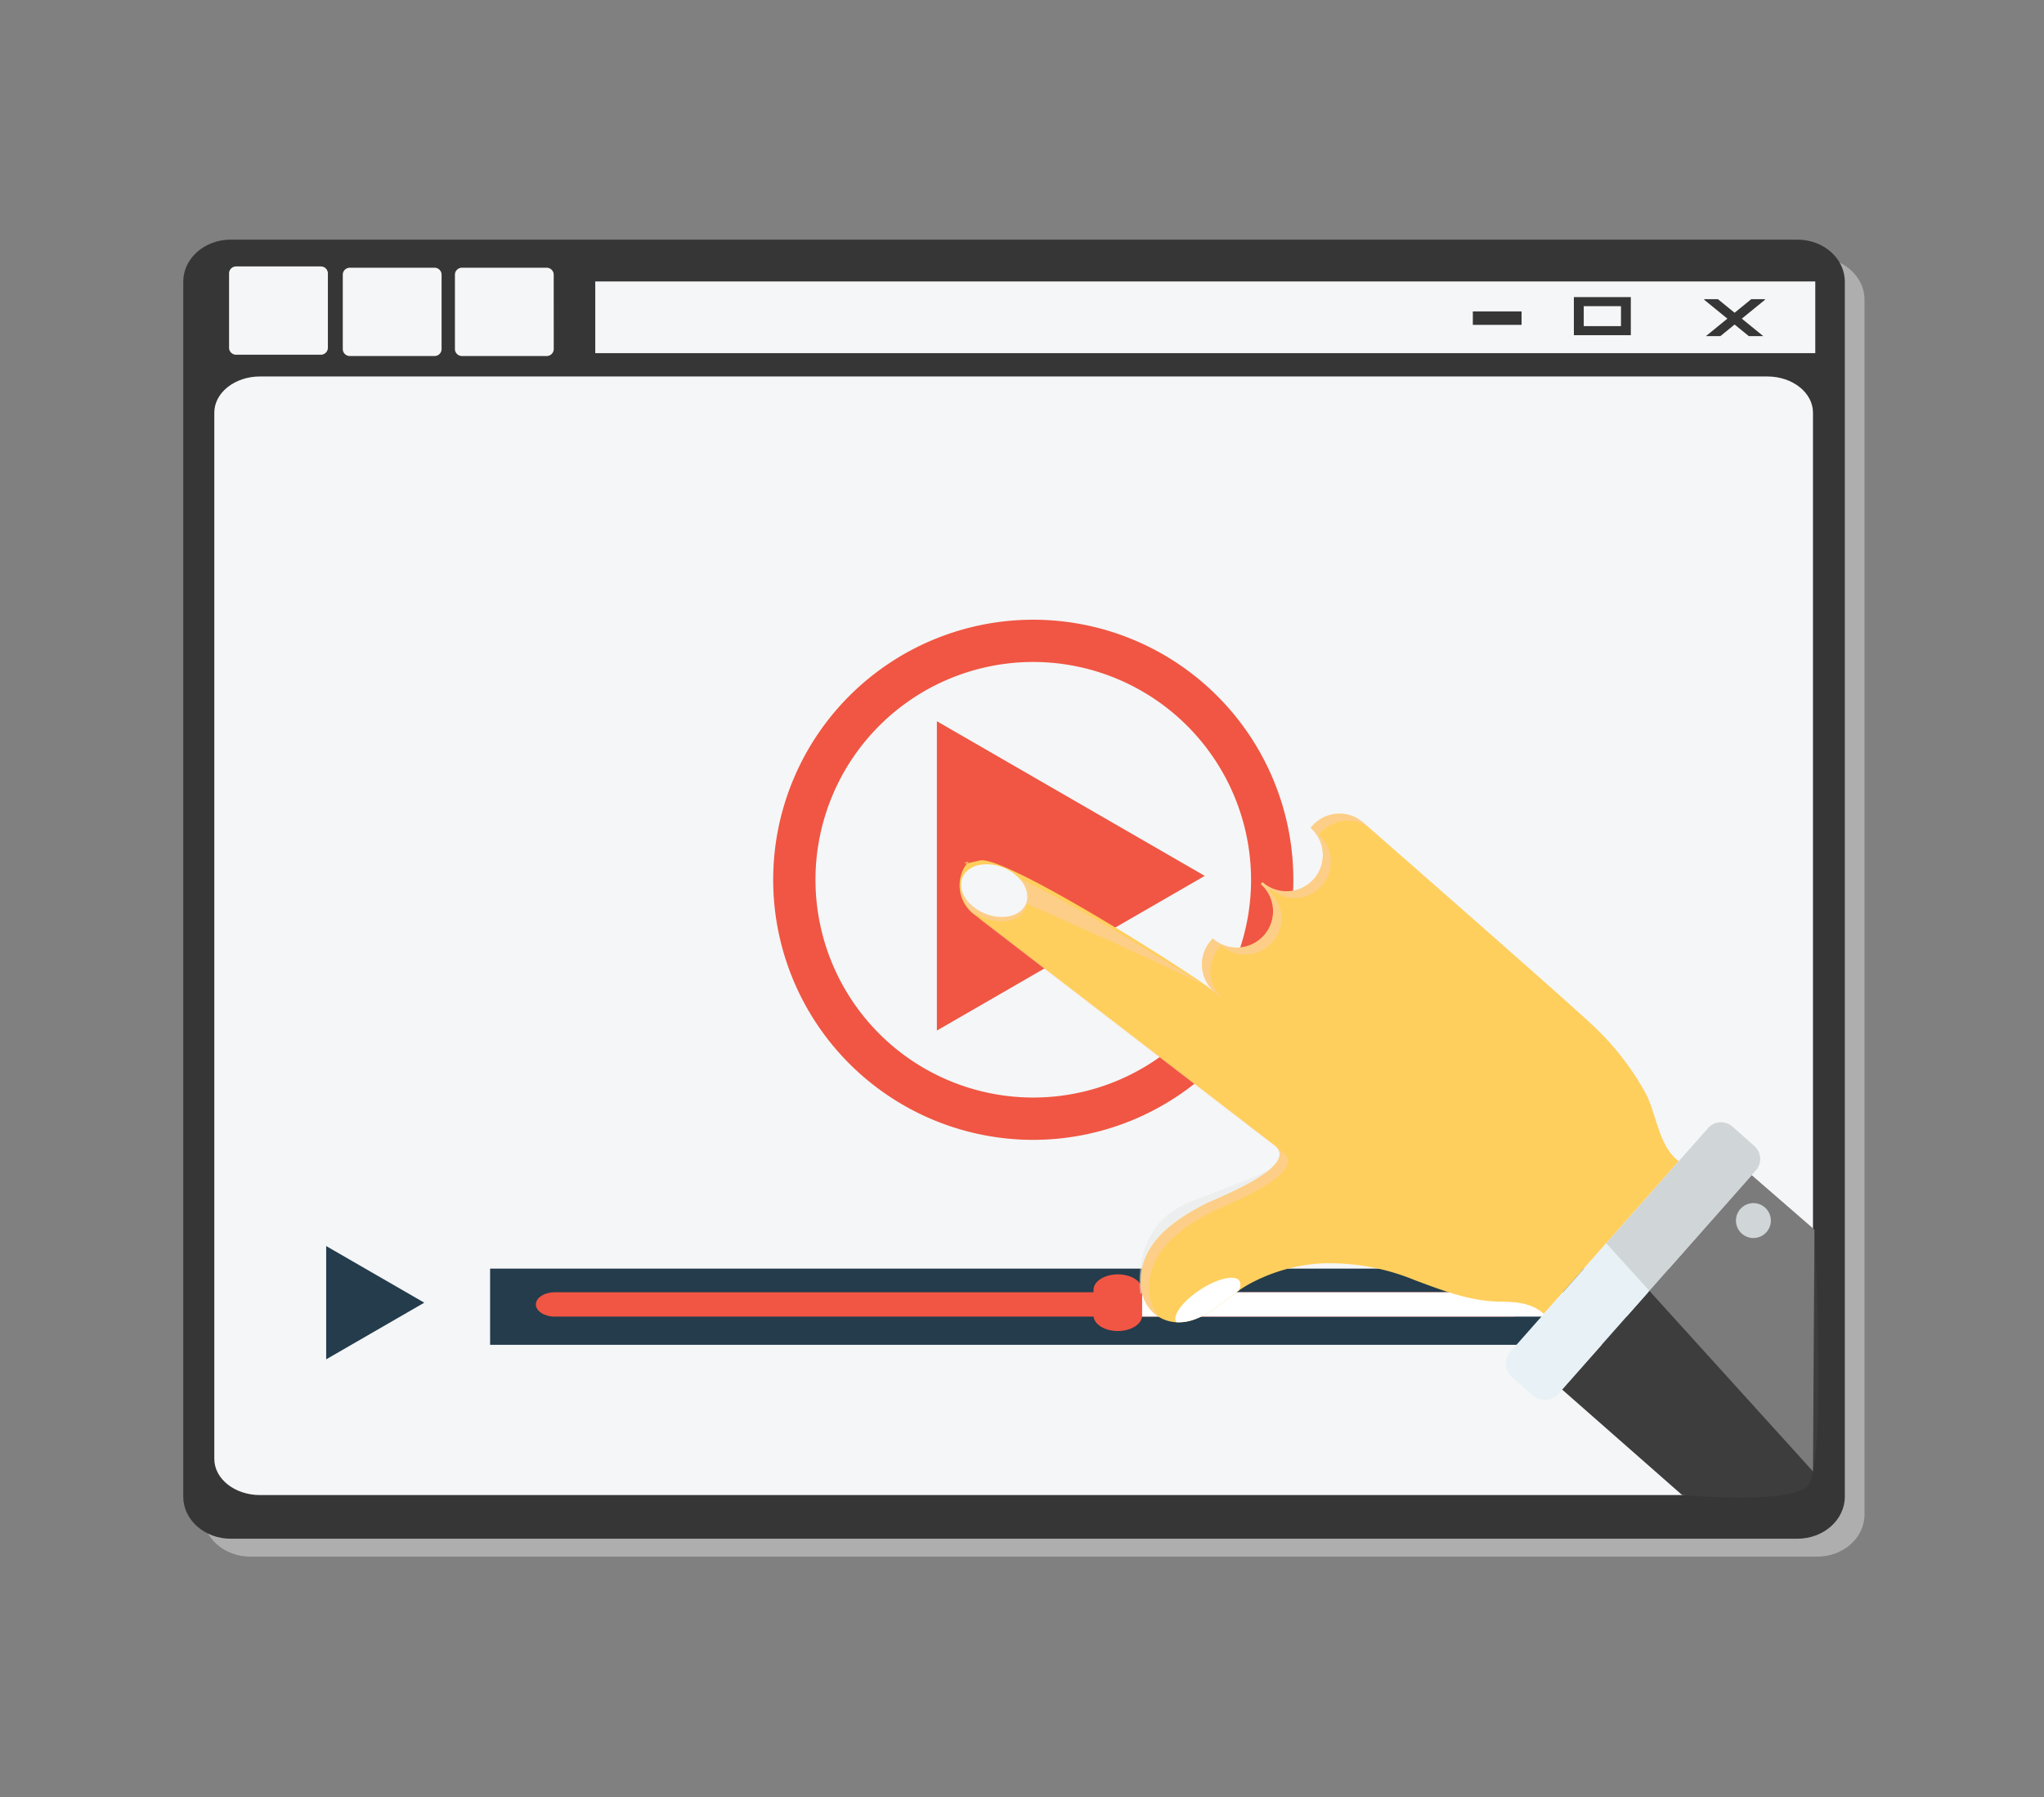 <svg xmlns="http://www.w3.org/2000/svg" xmlns:xlink="http://www.w3.org/1999/xlink" width="290" height="255" viewBox="0 0 290 255">
  <rect x="0" y="0" width="290" height="255" fill="#808080" stroke="none"/>
  <defs>
    <clipPath id="clip-path">
      <rect id="長方形_61" data-name="長方形 61" width="235.74" height="184.322" fill="none"/>
    </clipPath>
    <clipPath id="clip-path-2">
      <rect id="長方形_65" data-name="長方形 65" width="20.124" height="18.78" fill="none"/>
    </clipPath>
    <clipPath id="clip-path-3">
      <rect id="長方形_66" data-name="長方形 66" width="29.534" height="49.535" fill="none"/>
    </clipPath>
    <clipPath id="clip-path-4">
      <rect id="長方形_67" data-name="長方形 67" width="57.038" height="71.42" fill="none"/>
    </clipPath>
    <clipPath id="clip-path-5">
      <rect id="長方形_68" data-name="長方形 68" width="9.407" height="7.482" fill="none"/>
    </clipPath>
  </defs>
  <g id="service01" transform="translate(-806 -766)">
    <g id="グループ_707" data-name="グループ 707" transform="translate(-10.912 -12.286)">
      <g id="グループ_197" data-name="グループ 197" transform="translate(845.704 814.83)" opacity="0.7">
        <g id="グループ_196" data-name="グループ 196">
          <g id="グループ_195" data-name="グループ 195" clip-path="url(#clip-path)">
            <path id="パス_419" data-name="パス 419" d="M3350.839,1812.425H3128.57c-3.72,0-6.736,2.671-6.736,5.965v172.392c0,3.294,3.016,5.965,6.736,5.965h222.269c3.72,0,6.736-2.67,6.736-5.965V1818.39c0-3.294-3.016-5.965-6.736-5.965" transform="translate(-3121.834 -1812.425)" fill="#c2c2c2"/>
          </g>
        </g>
      </g>
      <path id="パス_420" data-name="パス 420" d="M3108.385,1978.528c0,3.295,3.015,5.965,6.735,5.965h222.27c3.719,0,6.735-2.67,6.735-5.965V1806.137c0-3.294-3.016-5.965-6.735-5.965H3115.12c-3.72,0-6.735,2.671-6.735,5.965Z" transform="translate(-2265.473 -987.886)" fill="#363636"/>
      <path id="パス_421" data-name="パス 421" d="M3129.608,2047.265c0,2.836,2.9,5.136,6.481,5.136h213.856c3.579,0,6.48-2.3,6.48-5.136v-148.44c0-2.836-2.9-5.136-6.48-5.136H3136.089c-3.58,0-6.481,2.3-6.481,5.136Z" transform="translate(-2282.29 -1061.987)" fill="#f5f6f7"/>
      <path id="パス_422" data-name="パス 422" d="M3231.419,1830.968a1,1,0,0,1-1.046.935h-11.926a1,1,0,0,1-1.046-.935v-10.657a1,1,0,0,1,1.046-.935h11.926a1,1,0,0,1,1.046.935Z" transform="translate(-2351.855 -1003.103)" fill="#f5f6f7"/>
      <path id="パス_423" data-name="パス 423" d="M3153.712,1830.089a1,1,0,0,1-1.047.935h-11.926a1,1,0,0,1-1.046-.935v-10.657a1,1,0,0,1,1.046-.935h11.926a1,1,0,0,1,1.047.935Z" transform="translate(-2290.281 -1002.407)" fill="#f5f6f7"/>
      <path id="パス_424" data-name="パス 424" d="M3308.05,1830.968a1,1,0,0,1-1.046.935h-11.927a1,1,0,0,1-1.046-.935v-10.657a1,1,0,0,1,1.046-.935H3307a1,1,0,0,1,1.046.935Z" transform="translate(-2412.575 -1003.103)" fill="#f5f6f7"/>
      <rect id="長方形_62" data-name="長方形 62" width="173.094" height="10.173" transform="translate(901.367 818.219)" fill="#f5f6f7"/>
      <path id="パス_425" data-name="パス 425" d="M4155.99,1846.109l-6.426-5.237h-1.921l-.054.061,6.352,5.176Z" transform="translate(-3088.912 -1020.135)" fill="#363636"/>
      <path id="パス_426" data-name="パス 426" d="M4150.952,1846.109l6.351-5.176-.054-.061h-1.922l-6.426,5.237Z" transform="translate(-3089.952 -1020.135)" fill="#363636"/>
      <rect id="長方形_63" data-name="長方形 63" width="6.914" height="1.908" transform="translate(1025.877 822.471)" fill="#363636"/>
      <path id="パス_427" data-name="パス 427" d="M4058.651,1844.849h8.08v-5.405h-8.08Zm1.4-4.118h5.283v2.831h-5.283Z" transform="translate(-3018.44 -1019.004)" fill="#363636"/>
      <path id="パス_428" data-name="パス 428" d="M3625.787,2133.438l36.51,21.08-36.51,21.083Z" transform="translate(-2675.449 -1251.958)" fill="#f05643"/>
      <path id="パス_429" data-name="パス 429" d="M3624.383,2131.009l35.016,20.216-35.016,20.221Zm-1-1.726v43.89l38.005-21.947Z" transform="translate(-2673.548 -1248.665)" fill="#f05643"/>
      <path id="パス_430" data-name="パス 430" d="M3206.911,2489.455l13.372,7.72-13.372,7.722Z" transform="translate(-2343.542 -1534.057)" fill="#243c4c"/>
      <path id="パス_431" data-name="パス 431" d="M3206.4,2488.565l12.824,7.4-12.824,7.405Zm-.365-.632v16.074l13.918-8.038Z" transform="translate(-2342.846 -1532.851)" fill="#243c4c"/>
      <path id="パス_432" data-name="パス 432" d="M3548.407,2133.707a36.9,36.9,0,1,1,36.9-36.9,36.942,36.942,0,0,1-36.9,36.9m0-67.805a30.9,30.9,0,1,0,30.9,30.9,30.939,30.939,0,0,0-30.9-30.9" transform="translate(-2584.896 -1193.692)" fill="#f05643"/>
      <rect id="長方形_64" data-name="長方形 64" width="178.115" height="10.81" transform="translate(886.448 958.284)" fill="#243c4c"/>
      <path id="パス_433" data-name="パス 433" d="M3490.479,2521.231c0,.955-1.209,1.729-2.7,1.729H3352.036c-1.491,0-2.7-.774-2.7-1.729s1.209-1.729,2.7-1.729h135.743c1.491,0,2.7.774,2.7,1.729" transform="translate(-2456.396 -1557.865)" fill="#f05643"/>
      <path id="パス_434" data-name="パス 434" d="M3818.092,2521.231a1.691,1.691,0,0,1-1.651,1.729h-82.966a1.731,1.731,0,0,1,0-3.459h82.966a1.691,1.691,0,0,1,1.651,1.729" transform="translate(-2759.471 -1557.865)" fill="#fff"/>
      <path id="パス_435" data-name="パス 435" d="M3730.39,2513.108c0,1.221,1.544,2.21,3.45,2.21s3.449-.989,3.449-2.21v-3.622c0-1.221-1.544-2.21-3.449-2.21s-3.45.989-3.45,2.21Z" transform="translate(-2758.334 -1548.178)" fill="#f05643"/>
      <g id="グループ_200" data-name="グループ 200" transform="translate(978.578 943.134)" opacity="0.5">
        <g id="グループ_199" data-name="グループ 199">
          <g id="グループ_198" data-name="グループ 198" clip-path="url(#clip-path-2)">
            <path id="パス_436" data-name="パス 436" d="M3761.92,2449.164s-1.6-9.75,7.114-13.12,11.848-4.495,12.894-5.66l-7.044,8.039Z" transform="translate(-3761.804 -2430.384)" fill="#e6e7e8"/>
          </g>
        </g>
      </g>
      <path id="パス_437" data-name="パス 437" d="M3721.777,2263.419c-1.784-1.578-3.956-1.694-6.22-1.729-4.317-.066-8.129-1.576-12.114-3.056a31.673,31.673,0,0,0-13.138-2.373,24.326,24.326,0,0,0-10.47,3.009c-2.651,1.5-4.76,3.928-7.672,4.962-4.029,1.431-7.616-1.169-7.59-5.458.034-5.447,4.8-8.7,9.143-10.929,1.5-.771,13.352-5.25,9.962-8.247l-43.057-33.113a5.148,5.148,0,0,1-.447-7.267s-2.036.744,1.565-.122,31.138,16.722,33.269,18.605a5.148,5.148,0,0,1-.447-7.267l.24-.272a5.148,5.148,0,0,0,6.82-7.714l.241-.272a5.148,5.148,0,1,0,6.821-7.714l.24-.272a5.149,5.149,0,0,1,7.267-.447s30.237,26.458,32.905,29.105a38.487,38.487,0,0,1,7.166,9.359c1.52,2.913,1.828,7.507,4.666,9.552l-19.151,21.657" transform="translate(-2685.826 -1298.721)" fill="#ffcf5d"/>
      <path id="パス_438" data-name="パス 438" d="M4086.4,2447.258l-8.914-7.739-26.889,30.409,17.035,14.973s14.826,1.318,17.708-1.166,1.06-36.478,1.06-36.478" transform="translate(-3012.058 -1494.489)" fill="#3d3d3d"/>
      <path id="パス_439" data-name="パス 439" d="M4047.409,2406.8l-2.977-2.632a2.539,2.539,0,0,0-3.584.22l-27.984,31.647a2.539,2.539,0,0,0,.22,3.585l2.977,2.632a2.539,2.539,0,0,0,3.585-.22l27.984-31.647a2.54,2.54,0,0,0-.221-3.585" transform="translate(-2981.655 -1465.969)" fill="#e7f1f6"/>
      <path id="パス_440" data-name="パス 440" d="M4173.739,2462.717a2.475,2.475,0,1,0-3.493.215,2.475,2.475,0,0,0,3.493-.215" transform="translate(-3106.202 -1509.61)" fill="#e7f1f6"/>
      <g id="グループ_203" data-name="グループ 203" transform="translate(1044.807 937.519)" opacity="0.5">
        <g id="グループ_202" data-name="グループ 202">
          <g id="グループ_201" data-name="グループ 201" clip-path="url(#clip-path-3)">
            <path id="パス_441" data-name="パス 441" d="M4080.789,2420.507l14.447-16.338a2.448,2.448,0,0,1,3.455-.212l3.115,2.755a2.448,2.448,0,0,1,.212,3.455l-.608.688,8.914,7.739-.205,34.285Z" transform="translate(-4080.789 -2403.343)" fill="#bababa"/>
          </g>
        </g>
      </g>
      <path id="パス_442" data-name="パス 442" d="M3795.428,2510.055c-.609-.93-3.113-.369-5.591,1.254-2.458,1.61-3.966,3.658-3.4,4.6a6.411,6.411,0,0,0,2.548-.374c2.4-.852,4.255-2.65,6.317-4.1a1.408,1.408,0,0,0,.121-1.384" transform="translate(-2802.652 -1550.024)" fill="#fff"/>
      <g id="グループ_206" data-name="グループ 206" transform="translate(954.006 893.733)" opacity="0.5">
        <g id="グループ_205" data-name="グループ 205">
          <g id="グループ_204" data-name="グループ 204" clip-path="url(#clip-path-4)">
            <path id="パス_443" data-name="パス 443" d="M3692.545,2194.192l-.241.272a5.148,5.148,0,0,1-6.82,7.714l-.24.271a5.148,5.148,0,0,1-6.821,7.714l-.24.272a5.148,5.148,0,0,0,.446,7.267c-2.13-1.884-34.894-16.108-34.894-16.108l1.234-.9s-2.857,3.909-.727,5.792L3687.3,2239.6c3.389,3-8.46,7.475-9.962,8.247-4.346,2.23-9.109,5.482-9.143,10.929a5.7,5.7,0,0,0,2.635,5.1,6.031,6.031,0,0,1-1.445-4.113c.033-5.446,4.8-8.7,9.143-10.929,1.5-.771,13.352-5.249,9.962-8.247l-43.057-33.113a5.148,5.148,0,0,1-.447-7.267l.24-.272c1.883-2.13,32.463,16.872,34.593,18.755a5.149,5.149,0,0,1-.447-7.267l.24-.272a5.148,5.148,0,0,0,6.821-7.714l.24-.272a5.149,5.149,0,0,0,6.821-7.714l.241-.272a5.145,5.145,0,0,1,6.755-.84l-.679-.595a5.148,5.148,0,0,0-7.267.447" transform="translate(-3643.453 -2192.454)" fill="#fbcdb3"/>
          </g>
        </g>
      </g>
      <g id="グループ_209" data-name="グループ 209" transform="translate(953.196 901.541)" opacity="0.5">
        <g id="グループ_208" data-name="グループ 208">
          <g id="グループ_207" data-name="グループ 207" clip-path="url(#clip-path-5)">
            <path id="パス_444" data-name="パス 444" d="M3648.761,2235.666c-.742,1.79-3.361,2.4-5.85,1.372s-3.9-3.319-3.162-5.108,3.361-2.4,5.85-1.372,3.9,3.319,3.162,5.108" transform="translate(-3639.552 -2230.057)" fill="#fbcdb3"/>
          </g>
        </g>
      </g>
      <path id="パス_445" data-name="パス 445" d="M3649.106,2232.63c-.742,1.79-3.361,2.4-5.85,1.372s-3.9-3.319-3.163-5.109,3.361-2.4,5.85-1.372,3.9,3.319,3.162,5.109" transform="translate(-2686.629 -1326.11)" fill="#f5f6f7"/>
    </g>
    <rect id="長方形_478" data-name="長方形 478" width="290" height="255" transform="translate(806 766)" fill="none"/>
  </g>
</svg>
